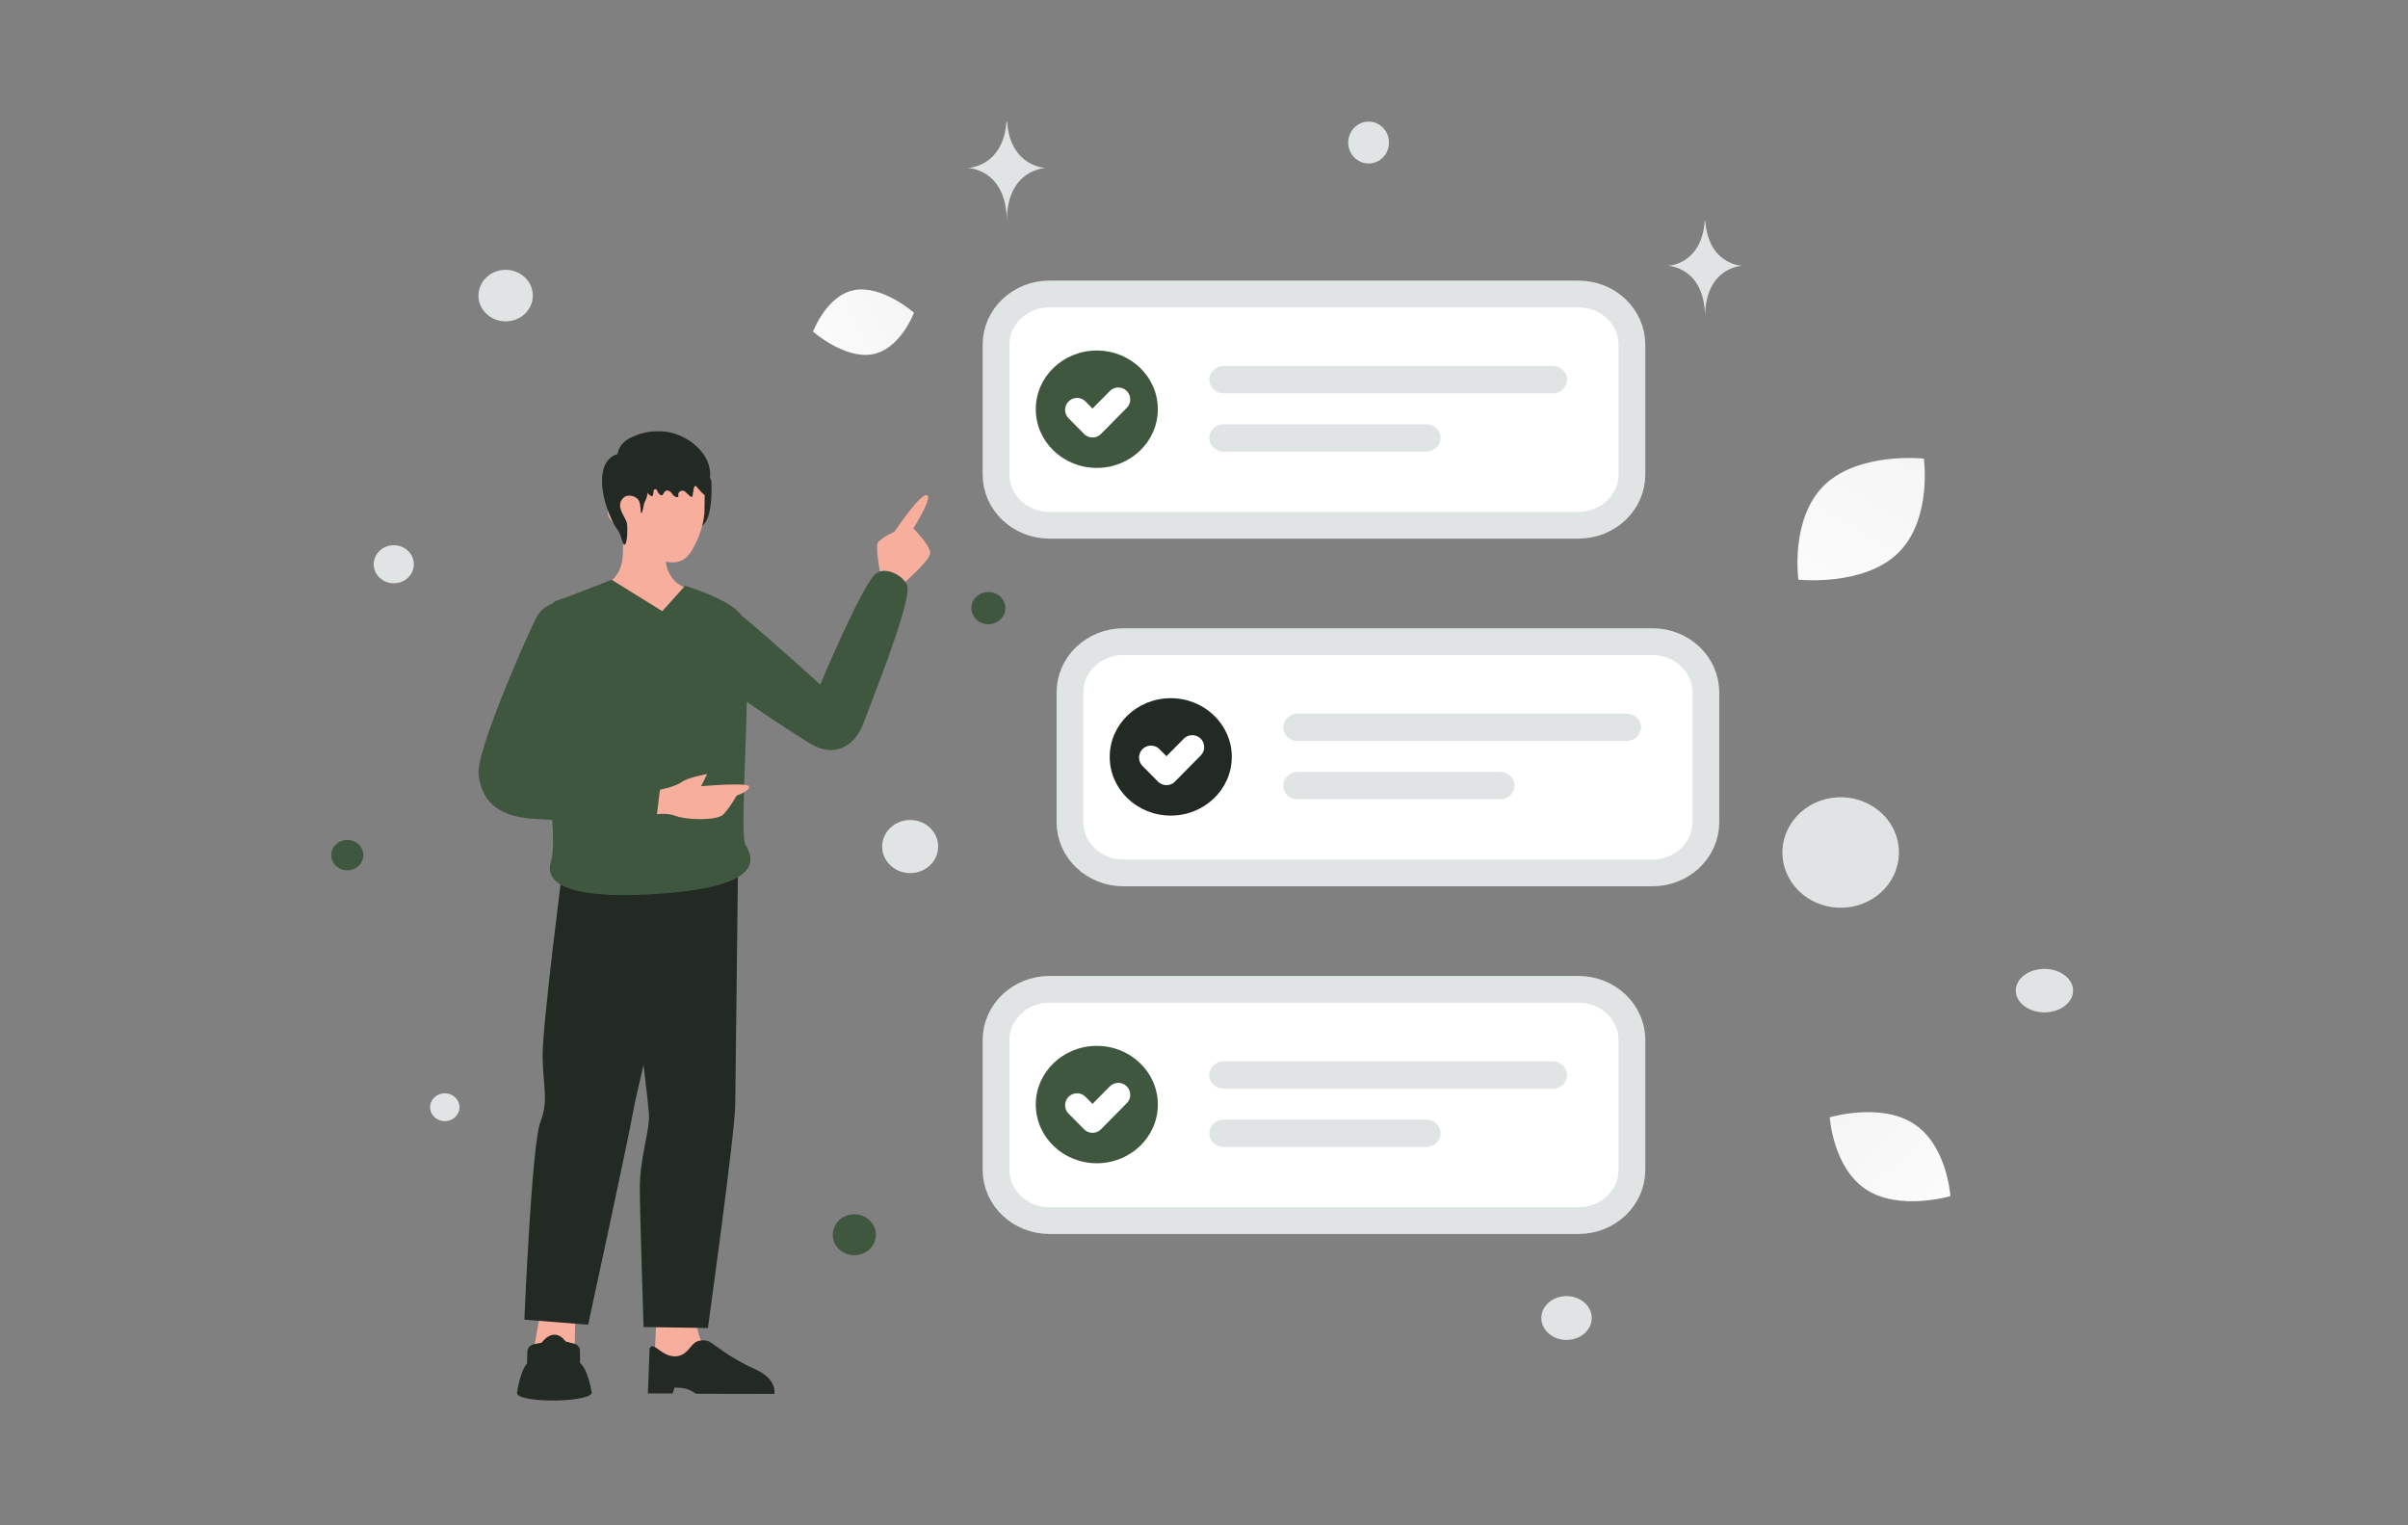 <svg width="360" height="228" viewBox="0 0 360 228" fill="none" xmlns="http://www.w3.org/2000/svg">
<rect x="0" y="0" width="360" height="228" fill="#808080" stroke="none"/>
<path d="M235.988 43.943H156.897C152.485 43.943 148.909 47.334 148.909 51.517V70.938C148.909 75.121 152.485 78.511 156.897 78.511H235.988C240.399 78.511 243.976 75.121 243.976 70.938V51.517C243.976 47.334 240.399 43.943 235.988 43.943Z" fill="white" stroke="#E1E4E5" stroke-width="4"/>
<path d="M232.124 54.703H182.952C181.758 54.703 180.79 55.621 180.79 56.753C180.79 57.885 181.758 58.802 182.952 58.802H232.124C233.318 58.802 234.285 57.885 234.285 56.753C234.285 55.621 233.318 54.703 232.124 54.703Z" fill="#E1E4E5"/>
<path d="M213.212 63.413H182.952C181.758 63.413 180.79 64.331 180.79 65.463C180.79 66.594 181.758 67.512 182.952 67.512H213.212C214.405 67.512 215.373 66.594 215.373 65.463C215.373 64.331 214.405 63.413 213.212 63.413Z" fill="#E1E4E5"/>
<path fill-rule="evenodd" clip-rule="evenodd" d="M163.975 69.942C158.936 69.942 154.851 66.013 154.851 61.168C154.851 56.323 158.936 52.394 163.975 52.394C169.014 52.394 173.1 56.323 173.1 61.168C173.1 66.013 169.014 69.942 163.975 69.942Z" fill="#3F573F"/>
<path d="M167.188 59.706L163.334 63.605L161.02 61.266" stroke="white" stroke-width="3.568" stroke-linecap="round" stroke-linejoin="round"/>
<path d="M247.042 95.913H167.951C163.539 95.913 159.963 99.304 159.963 103.487V122.907C159.963 127.09 163.539 130.481 167.951 130.481H247.042C251.453 130.481 255.03 127.09 255.03 122.907V103.487C255.03 99.304 251.453 95.913 247.042 95.913Z" fill="white" stroke="#E1E4E5" stroke-width="4"/>
<path d="M243.178 106.672H194.006C192.812 106.672 191.844 107.59 191.844 108.722C191.844 109.854 192.812 110.771 194.006 110.771H243.178C244.372 110.771 245.34 109.854 245.34 108.722C245.34 107.59 244.372 106.672 243.178 106.672Z" fill="#E1E4E5"/>
<path d="M224.266 115.382H194.006C192.812 115.382 191.844 116.3 191.844 117.432C191.844 118.564 192.812 119.481 194.006 119.481H224.266C225.459 119.481 226.427 118.564 226.427 117.432C226.427 116.3 225.459 115.382 224.266 115.382Z" fill="#E1E4E5"/>
<path fill-rule="evenodd" clip-rule="evenodd" d="M175.029 121.911C169.99 121.911 165.905 117.982 165.905 113.137C165.905 108.292 169.99 104.363 175.029 104.363C180.068 104.363 184.154 108.292 184.154 113.137C184.154 117.982 180.068 121.911 175.029 121.911Z" fill="#232923"/>
<path d="M178.242 111.675L174.388 115.575L172.074 113.236" stroke="white" stroke-width="3.568" stroke-linecap="round" stroke-linejoin="round"/>
<path d="M235.988 147.882H156.897C152.485 147.882 148.909 151.273 148.909 155.456V174.876C148.909 179.059 152.485 182.45 156.897 182.45H235.988C240.399 182.45 243.976 179.059 243.976 174.876V155.456C243.976 151.273 240.399 147.882 235.988 147.882Z" fill="white" stroke="#E1E4E5" stroke-width="4"/>
<path d="M232.124 158.641H182.952C181.758 158.641 180.79 159.559 180.79 160.691C180.79 161.823 181.758 162.74 182.952 162.74H232.124C233.318 162.74 234.285 161.823 234.285 160.691C234.285 159.559 233.318 158.641 232.124 158.641Z" fill="#E1E4E5"/>
<path d="M213.212 167.352H182.952C181.758 167.352 180.79 168.269 180.79 169.401C180.79 170.533 181.758 171.451 182.952 171.451H213.212C214.405 171.451 215.373 170.533 215.373 169.401C215.373 168.269 214.405 167.352 213.212 167.352Z" fill="#E1E4E5"/>
<path fill-rule="evenodd" clip-rule="evenodd" d="M163.975 173.88C158.936 173.88 154.851 169.952 154.851 165.107C154.851 160.261 158.936 156.333 163.975 156.333C169.014 156.333 173.1 160.261 173.1 165.107C173.1 169.952 169.014 173.88 163.975 173.88Z" fill="#3F573F"/>
<path d="M167.188 163.645L163.334 167.544L161.02 165.205" stroke="white" stroke-width="3.568" stroke-linecap="round" stroke-linejoin="round"/>
<path d="M102.04 76.458C101.807 77.34 102.116 78.256 102.625 79.026C102.984 79.57 103.487 78.969 104.22 78.873C105.354 78.722 106.071 77.585 106.317 74.812C106.43 72.788 106.377 71.777 106.258 71.6C105.834 70.968 104.745 70.756 103.886 70.817" fill="#232923"/>
<path fill-rule="evenodd" clip-rule="evenodd" d="M104.098 196.953C104.098 196.953 104.029 201.116 106.739 202.595C109.449 204.074 113.648 206.822 113.648 206.822L97.675 207.333L98.131 196.916L104.098 196.953V196.953Z" fill="#F8AE9D"/>
<path fill-rule="evenodd" clip-rule="evenodd" d="M97.118 201.541L96.858 208.295H100.568L100.823 207.425C100.823 207.425 102.219 207.371 103.026 207.746C103.88 208.144 103.994 208.337 103.994 208.337L115.762 208.36C115.762 208.36 116.342 206.177 112.755 204.598C109.168 203.019 106.556 200.778 106.06 200.548C105.561 200.317 104.552 200.187 103.842 200.73C103.132 201.272 102.57 202.7 100.962 202.744C98.891 202.802 97.701 200.399 97.118 201.541V201.541ZM92.531 129.006C92.531 129.006 96.891 164.08 97.026 166.518C97.162 168.956 95.626 173.164 95.656 177.725C95.686 182.286 96.217 198.359 96.217 198.359L105.833 198.508C105.833 198.508 109.875 169.461 109.919 165.106C109.962 160.75 110.333 129.425 110.333 129.425L92.531 129.006V129.006Z" fill="#232923"/>
<path fill-rule="evenodd" clip-rule="evenodd" d="M80.77 196.221L78.896 207.013L85.805 206.98L86.023 196.052L80.77 196.221Z" fill="#F8AE9D"/>
<path fill-rule="evenodd" clip-rule="evenodd" d="M79.789 200.938C79.528 200.992 79.294 201.126 79.123 201.321C78.953 201.515 78.855 201.758 78.846 202.011L78.782 203.848C77.797 204.887 77.336 207.903 77.293 208.193C77.291 208.209 77.29 208.225 77.291 208.241C77.405 209.713 87.585 209.689 88.442 208.295C88.474 208.244 88.475 208.185 88.466 208.127C88.37 207.571 87.809 204.564 86.715 203.751L86.708 201.933C86.707 201.684 86.62 201.442 86.459 201.244C86.299 201.047 86.075 200.905 85.821 200.84L84.552 200.516C83.542 199.116 82.165 199.166 80.986 200.691L79.789 200.938V200.938ZM84.162 129.336C84.162 129.336 81.083 153.266 81.125 157.849C81.167 162.432 82.073 164.444 80.784 167.732C79.494 171.019 78.395 197.258 78.395 197.258L87.928 198.011C87.928 198.011 94.017 169.934 94.679 166.041C95.342 162.148 103.526 129.006 103.526 129.006L84.162 129.336V129.336Z" fill="#232923"/>
<path fill-rule="evenodd" clip-rule="evenodd" d="M131.695 86.311C131.695 86.311 130.899 82.106 131.185 81.254C131.43 80.518 133.74 79.457 133.74 79.457C133.74 79.457 137.759 73.438 138.638 74.05C139.353 74.547 136.545 78.985 136.545 78.985C136.545 78.985 139.106 81.532 139.07 82.671C139.034 83.809 134.891 87.374 134.891 87.374L131.695 86.311V86.311ZM90.395 87.299C90.395 87.299 93.041 86.71 93.133 82.598C93.225 78.487 93.16 77.083 93.16 77.083L99.434 76.983C99.434 76.983 99.498 81.566 99.499 83.223C99.501 86.832 102.328 87.806 102.328 87.806C102.328 87.806 102.092 91.752 96.811 92.034C92.686 92.254 90.395 87.299 90.395 87.299V87.299Z" fill="#F8AE9D"/>
<path fill-rule="evenodd" clip-rule="evenodd" d="M92.584 75.005C89.983 74.909 90.407 78.519 93.109 78.514C93.109 78.514 96.012 84.049 100.57 84.063C102.766 84.071 103.483 82.216 104.141 80.914C104.799 79.613 105.282 77.665 105.322 76.473C105.365 75.202 105.371 71.026 105.371 71.026L92.483 71.02L92.584 75.005Z" fill="#F8AE9D"/>
<path fill-rule="evenodd" clip-rule="evenodd" d="M102.426 87.562C102.426 87.562 109.185 89.562 110.815 91.952C116.061 96.323 122.624 102.325 122.624 102.325C122.624 102.325 128.874 87.451 130.918 85.756C132.315 84.595 135.101 86.03 135.62 87.505C136.287 89.398 132.006 100.507 129.984 105.753C129.592 106.769 129.286 107.566 129.116 108.033C127.883 111.424 124.884 113.369 121.233 111.213C119.762 110.344 115.383 107.497 111.647 104.916C111.589 107.628 111.49 110.485 111.397 113.199V113.199C111.17 119.792 110.972 125.537 111.448 126.283C113.804 129.984 110.671 132.524 100.299 133.457C89.927 134.391 80.725 133.626 82.394 128.688C82.742 127.659 82.738 125.444 82.565 122.567C81.549 122.516 80.533 122.452 79.519 122.377C75.19 122.053 71.988 120.29 71.542 115.709C71.229 112.502 77.674 97.444 80.09 92.493C80.656 91.334 81.529 90.613 82.52 90.254C82.75 90.01 83.01 89.838 83.302 89.747C85.077 89.192 91.442 86.657 91.442 86.657L99.013 91.354L102.426 87.562V87.562ZM81.863 114.068L81.846 114.11L81.867 114.112L81.863 114.068Z" fill="#3F573F"/>
<path fill-rule="evenodd" clip-rule="evenodd" d="M98.663 118.042C98.663 118.042 100.972 117.602 101.918 116.898C102.862 116.195 105.725 115.698 105.725 115.698L104.809 117.526C104.809 117.526 111.824 116.901 111.99 117.558C112.156 118.214 110.127 118.927 110.127 118.927C110.127 118.927 109.127 120.699 108.158 121.726C107.241 122.699 102.688 122.583 101.092 121.976C99.713 121.452 98.213 121.714 98.213 121.714L98.663 118.042V118.042Z" fill="#F8AE9D"/>
<path d="M93.291 71.19C93.671 71.662 94.341 71.766 94.893 71.859C95.635 71.984 96.002 72.246 96.387 72.946C96.631 73.394 96.875 73.884 97.311 74.127C97.667 74.325 97.656 73.823 97.709 73.435C97.713 73.399 97.721 73.363 97.731 73.328C97.816 73.017 98.163 73.069 98.264 73.375C98.356 73.653 98.554 73.887 98.805 74.018C98.847 74.039 98.89 74.057 98.934 74.049C98.993 74.041 99.039 73.988 99.078 73.94C99.158 73.84 99.237 73.714 99.32 73.58C99.591 73.137 100.109 73.293 100.412 73.717C100.602 73.98 100.828 74.252 101.139 74.313C101.239 74.335 101.365 74.319 101.411 74.225C101.47 74.111 101.378 73.996 101.393 73.879C101.406 73.77 101.455 73.722 101.509 73.628C101.719 73.269 102.206 73.256 102.503 73.555C102.71 73.764 102.925 73.964 103.149 74.156C103.244 74.236 103.383 74.316 103.478 74.236C103.529 74.193 103.541 74.121 103.552 74.052C103.606 73.714 103.657 73.375 103.711 73.037C103.742 72.848 103.847 72.6 104.027 72.648C104.114 72.672 104.165 72.76 104.214 72.84C104.273 72.941 105.328 74.095 105.349 74.007C105.513 73.352 105.85 72.755 106.014 72.099C107.077 67.881 102.361 64.489 98.759 64.47C97.958 64.465 97.227 64.478 96.449 64.656C95.62 64.848 94.745 65.152 93.992 65.581C92.937 66.181 92.139 67.271 92.344 68.571" fill="#232923"/>
<path d="M96.22 69.827C96.728 70.378 96.862 71.153 96.91 71.885C96.979 72.988 96.885 74.135 96.352 75.115C96.2 75.394 96.088 76.775 95.854 76.698C95.779 76.675 95.792 75.604 95.595 75.027C95.291 74.133 93.892 73.792 93.263 74.357C92.256 75.256 92.847 76.348 93.18 77.028C93.379 77.438 93.695 77.898 93.75 78.332C93.818 78.887 93.838 80.912 93.459 81.384C93.143 81.779 92.807 79.867 92.52 79.491C90.402 76.684 88.37 69.538 91.988 67.989C92.538 67.752 94.236 67.631 94.751 67.931" fill="#232923"/>
<path d="M130.463 52.95C126.296 53.733 121.55 49.571 121.55 49.571C121.55 49.571 123.562 44.142 127.731 43.362C131.898 42.579 136.642 46.738 136.642 46.738C136.642 46.738 134.63 52.167 130.463 52.95Z" fill="url(#paint0_linear_38_232)"/>
<path d="M279 177.808C283.98 181.06 291.588 178.787 291.588 178.787C291.588 178.787 291.116 171.241 286.133 167.991C281.154 164.739 273.549 167.009 273.549 167.009C273.549 167.009 274.02 174.555 279 177.808Z" fill="url(#paint1_linear_38_232)"/>
<path d="M283.724 82.703C278.546 87.7 268.863 86.646 268.863 86.646C268.863 86.646 267.582 77.491 272.765 72.496C277.943 67.499 287.621 68.55 287.621 68.55C287.621 68.55 288.903 77.705 283.724 82.703V82.703Z" fill="url(#paint2_linear_38_232)"/>
<path d="M127.722 181.509C125.941 181.509 124.498 182.878 124.498 184.566C124.498 186.255 125.941 187.623 127.722 187.623C129.502 187.623 130.946 186.255 130.946 184.566C130.946 182.878 129.502 181.509 127.722 181.509Z" fill="#3F573F"/>
<path d="M51.921 130.095C50.598 130.095 49.525 129.077 49.525 127.822C49.525 126.567 50.598 125.55 51.921 125.55C53.245 125.55 54.317 126.567 54.317 127.822C54.317 129.077 53.245 130.095 51.921 130.095Z" fill="#3F573F"/>
<path d="M147.764 93.305C146.361 93.305 145.224 92.227 145.224 90.897C145.224 89.567 146.361 88.488 147.764 88.488C149.167 88.488 150.304 89.567 150.304 90.897C150.304 92.227 149.167 93.305 147.764 93.305Z" fill="#3F573F"/>
<path d="M234.199 200.286C232.119 200.286 230.432 198.82 230.432 197.012C230.432 195.203 232.119 193.737 234.199 193.737C236.28 193.737 237.966 195.203 237.966 197.012C237.966 198.82 236.28 200.286 234.199 200.286Z" fill="#E1E4E5"/>
<path d="M66.499 167.585C65.286 167.585 64.302 166.653 64.302 165.503C64.302 164.352 65.286 163.42 66.499 163.42C67.712 163.42 68.696 164.352 68.696 165.503C68.696 166.653 67.712 167.585 66.499 167.585Z" fill="#E1E4E5"/>
<path d="M58.869 87.187C57.213 87.187 55.871 85.914 55.871 84.344C55.871 82.774 57.213 81.501 58.869 81.501C60.525 81.501 61.868 82.774 61.868 84.344C61.868 85.914 60.525 87.187 58.869 87.187Z" fill="#E1E4E5"/>
<path d="M204.608 24.438C202.925 24.438 201.561 23.037 201.561 21.308C201.561 19.579 202.925 18.177 204.608 18.177C206.291 18.177 207.655 19.579 207.655 21.308C207.655 23.037 206.291 24.438 204.608 24.438Z" fill="#E1E4E5"/>
<path d="M140.115 125.513C140.714 127.63 139.389 129.806 137.156 130.373C134.923 130.941 132.628 129.684 132.029 127.567C131.431 125.45 132.756 123.274 134.989 122.706C137.222 122.139 139.517 123.395 140.115 125.513Z" fill="#E1E4E5"/>
<path d="M75.594 48.037C73.35 48.037 71.531 46.312 71.531 44.184C71.531 42.056 73.35 40.331 75.594 40.331C77.838 40.331 79.658 42.056 79.658 44.184C79.658 46.312 77.838 48.037 75.594 48.037Z" fill="#E1E4E5"/>
<path d="M305.645 151.323C303.28 151.323 301.362 149.869 301.362 148.074C301.362 146.28 303.28 144.825 305.645 144.825C308.011 144.825 309.929 146.28 309.929 148.074C309.929 149.869 308.011 151.323 305.645 151.323Z" fill="#E1E4E5"/>
<path d="M283.599 125.29C284.844 129.697 282.087 134.226 277.439 135.406C272.792 136.587 268.016 133.972 266.77 129.566C265.525 125.16 268.283 120.631 272.93 119.45C277.577 118.269 282.354 120.884 283.599 125.29Z" fill="#E1E4E5"/>
<path d="M254.862 33.026H254.943C255.424 39.633 260.491 39.734 260.491 39.734C260.491 39.734 254.904 39.84 254.904 47.474C254.904 39.84 249.316 39.734 249.316 39.734C249.316 39.734 254.381 39.633 254.862 33.026V33.026ZM150.47 18.177H150.555C151.058 25.005 156.355 25.11 156.355 25.11C156.355 25.11 150.514 25.219 150.514 33.108C150.514 25.219 144.673 25.11 144.673 25.11C144.673 25.11 149.967 25.005 150.47 18.177V18.177Z" fill="#E1E4E5"/>
<defs>
<linearGradient id="paint0_linear_38_232" x1="114.678" y1="54.522" x2="149.929" y2="37.109" gradientUnits="userSpaceOnUse">
<stop stop-color="white"/>
<stop offset="1" stop-color="#EEEEEE"/>
</linearGradient>
<linearGradient id="paint1_linear_38_232" x1="298.399" y1="188.479" x2="261.386" y2="147.318" gradientUnits="userSpaceOnUse">
<stop stop-color="white"/>
<stop offset="1" stop-color="#EEEEEE"/>
</linearGradient>
<linearGradient id="paint2_linear_38_232" x1="263.064" y1="99.772" x2="297.733" y2="42.456" gradientUnits="userSpaceOnUse">
<stop stop-color="white"/>
<stop offset="1" stop-color="#EEEEEE"/>
</linearGradient>
</defs>
</svg>
